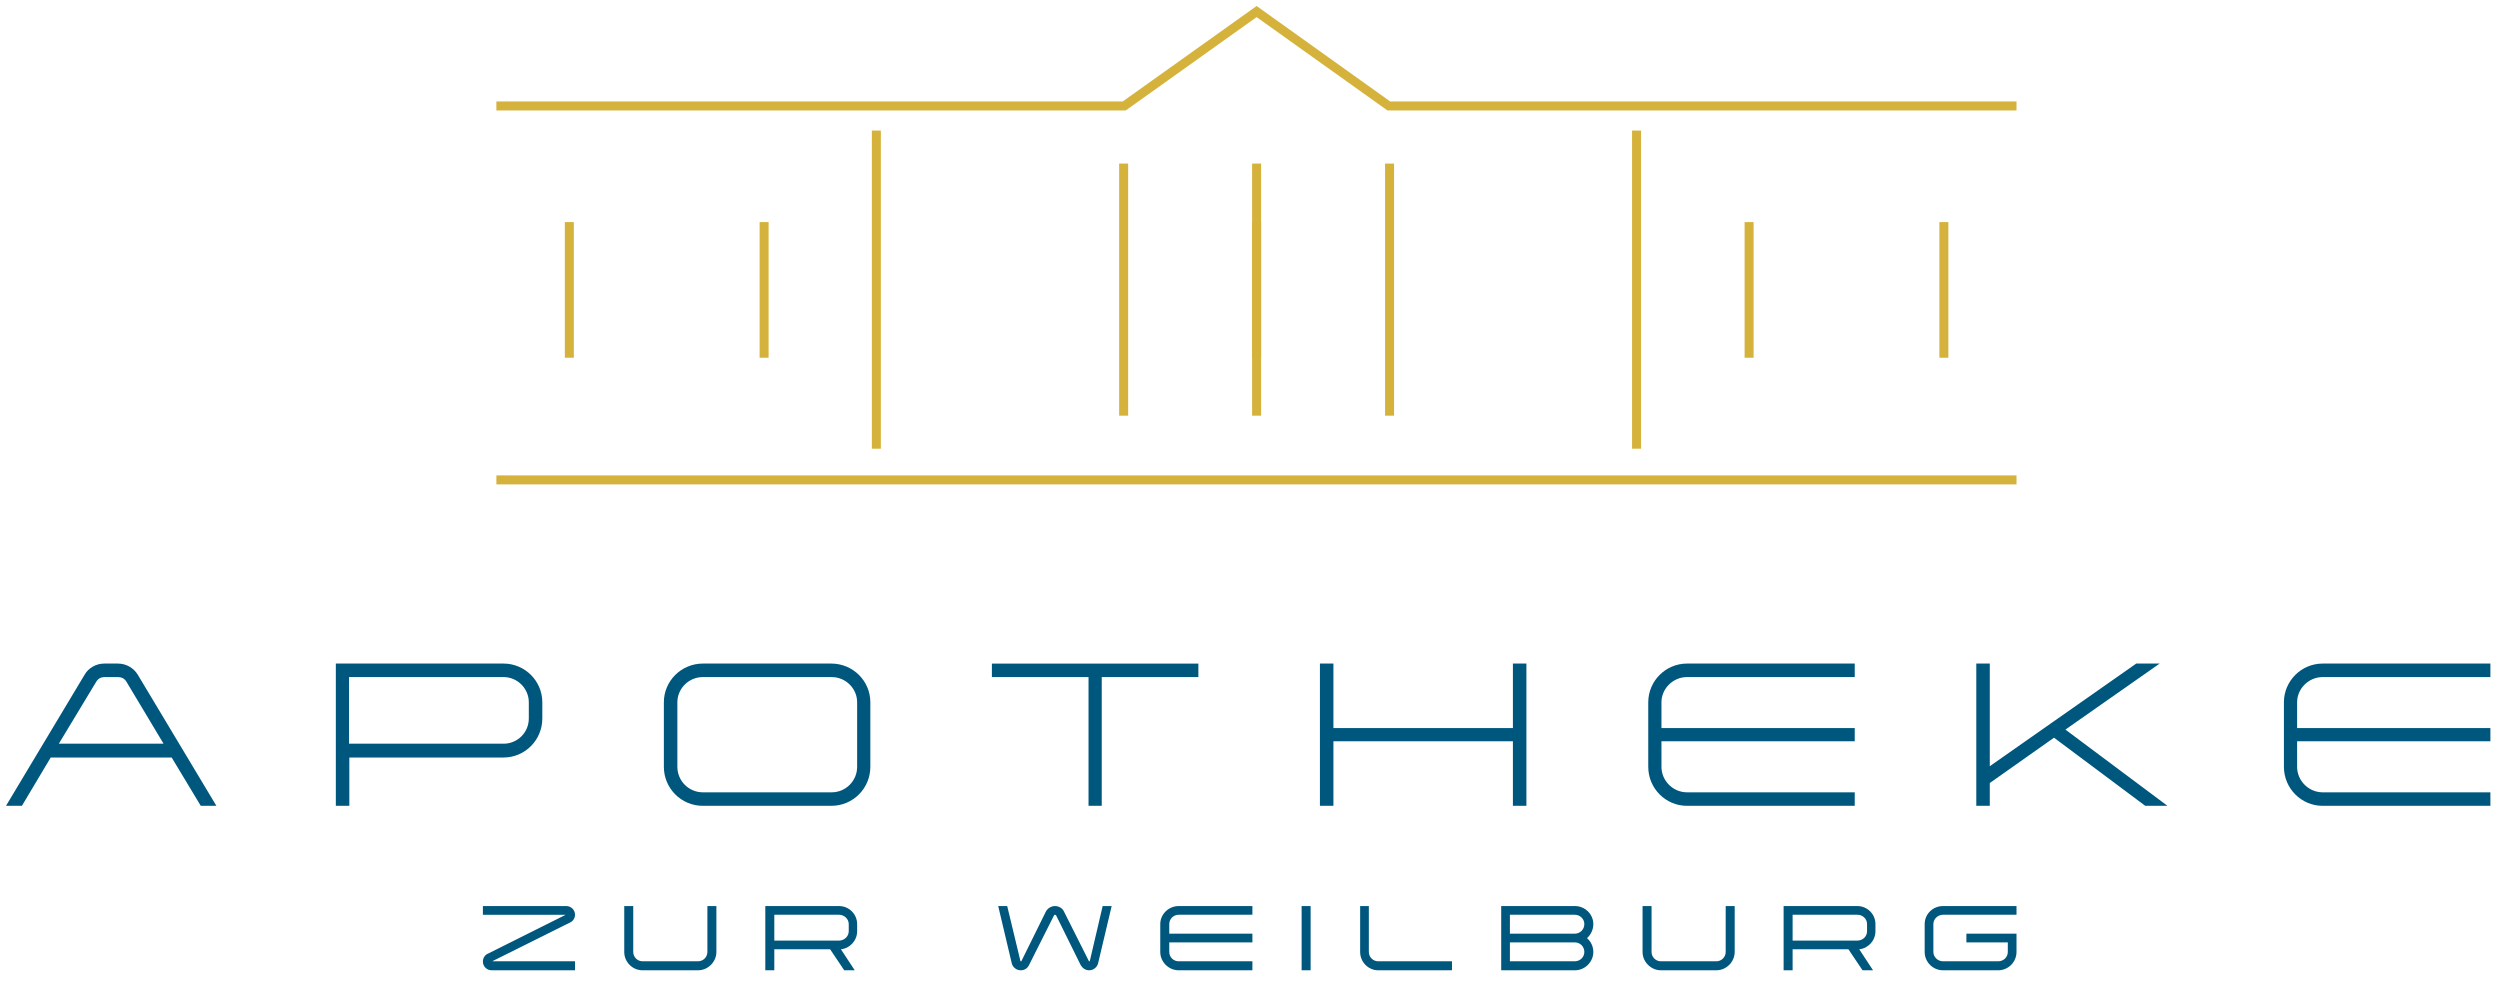 <?xml version="1.0" encoding="UTF-8"?>
<svg xmlns="http://www.w3.org/2000/svg" version="1.2" viewBox="0 0 833 327" width="833" height="327">
  <title>Logo_Apotheke_zur_Weilburg_4C-ai</title>
  <style>
		.s0 { fill: #00577e } 
		.s1 { fill: #d5b23b } 
	</style>
  <g id="Ebene 1">
    <g id="&lt;Group&gt;">
      <path id="&lt;Compound Path&gt;" fill-rule="evenodd" class="s0" d="m647.4 323.3c-3.4 0-6.1-2.8-6.1-6.1v-9.3c0-3.3 2.7-6 6.1-6h24.5v2.9h-24.5c-1.7 0-3.2 1.4-3.2 3.1v9.3c0 1.7 1.5 3.1 3.2 3.1h18.4c1.8 0 3.2-1.4 3.2-3.1v-3.2h-13.8v-2.9h16.7v6.1c0 3.3-2.7 6.1-6.1 6.1zm-26.8 0l-4.7-7h-18.6v7h-3v-21.4h24.6c3.3 0 6 2.7 6 6v2.4c0 3.1-2.4 5.7-5.4 6l4.6 7zm-1.7-9.9c1.8 0 3.2-1.4 3.2-3.1v-2.4c0-1.7-1.4-3.1-3.2-3.1h-21.6v8.6zm-65.5 9.9c-3.3 0-6.1-2.8-6.1-6.1v-15.3h3v15.3c0 1.7 1.4 3.1 3.1 3.1h18.5c1.7 0 3.1-1.4 3.1-3.1v-15.3h3v15.3c0 3.3-2.8 6.1-6.1 6.1zm-53.2 0v-21.4h24.6c3.3 0 6.1 2.7 6.1 6 0 1.8-0.8 3.5-2.1 4.7 1.3 1.1 2.1 2.8 2.1 4.6 0 3.3-2.8 6.1-6.1 6.1zm24.5-3c1.8 0 3.2-1.4 3.2-3.1 0-1.8-1.4-3.2-3.2-3.2h-21.6v6.3zm0-9.2c1.8 0 3.2-1.4 3.2-3.2 0-1.7-1.4-3.1-3.2-3.1h-21.6v6.3zm-65.5 12.2c-3.3 0-6-2.8-6-6.1v-15.3h2.9v15.3c0 1.7 1.4 3.1 3.1 3.1h24.6v3zm-25.5 0v-21.4h3v21.4zm-41 0c-3.3 0-6.1-2.8-6.1-6.1v-9.3c0-3.3 2.8-6 6.1-6h24.6v2.9h-24.6c-1.7 0-3.1 1.4-3.1 3.1v3.2h27.7v2.9h-27.7v3.2c0 1.7 1.4 3.1 3.1 3.1h24.6v3zm-29.8 0c-1.2 0-2.2-0.7-2.8-1.7l-8.2-16.6c-0.1-0.1-0.2-0.2-0.4-0.2-0.1 0-0.3 0.1-0.3 0.2l-8.3 16.5c-0.5 1.1-1.5 1.8-2.8 1.8-1.4 0-2.7-1-3-2.4l-4.5-19h3l4.4 18.3q0 0.1 0.1 0.1c0.1 0 0.1 0 0.2 0l8.2-16.6c0.6-1.1 1.8-1.8 3-1.8 1.3 0 2.5 0.7 3 1.8l8.3 16.5c0 0.1 0.1 0.1 0.1 0.1 0.1 0 0.1 0 0.2 0l4.3-18.4h3l-4.5 19c-0.3 1.4-1.6 2.4-3 2.4zm-81.6 0l-4.7-7h-18.6v7h-3v-21.4h24.6c3.3 0 6 2.7 6 6v2.4c0 3.1-2.4 5.7-5.4 6l4.6 7zm-1.7-9.9c1.7 0 3.2-1.4 3.2-3.1v-2.4c0-1.7-1.5-3.1-3.2-3.1h-21.6v8.6zm-65.5 9.9c-3.4 0-6.1-2.8-6.1-6.1v-15.3h3v15.3c0 1.7 1.4 3.1 3.1 3.1h18.5c1.7 0 3.1-1.4 3.1-3.1v-15.3h3v15.3c0 3.3-2.8 6.1-6.1 6.1zm-50.3 0c-1.6 0-2.9-1.3-2.9-2.9 0-1.2 0.7-2.3 1.8-2.7l25.8-12.9h-27.6v-2.9h27.8c1.6 0 2.9 1.3 2.9 2.9 0 1.1-0.7 2.2-1.7 2.6l-25.9 12.9h27.6v3z"></path>
      <path id="&lt;Compound Path&gt;" fill-rule="evenodd" class="s0" d="m773.9 268.5c-7.1 0-12.9-5.8-12.9-13v-21.5c0-7.1 5.8-12.9 12.9-12.9h55.9v4.5h-55.9c-4.6 0-8.5 3.8-8.5 8.4v8.6h64.4v4.4h-64.4v8.5c0 4.7 3.9 8.5 8.5 8.5h55.9v4.5zm-59.1 0l-30.4-22.7-21.4 15.1v7.6h-4.5v-47.4h4.5v34.2l48.8-34.2h7.8l-31.4 22 34 25.4zm-152.7 0c-7.1 0-12.9-5.8-12.9-13v-21.5c0-7.1 5.8-12.9 12.9-12.9h55.9v4.5h-55.9c-4.6 0-8.5 3.8-8.5 8.4v8.6h64.4v4.4h-64.4v8.5c0 4.7 3.9 8.5 8.5 8.5h55.9v4.5zm-58 0v-21.5h-59.8v21.5h-4.5v-47.4h4.5v21.5h59.8v-21.5h4.5v47.4zm-141.4 0v-42.9h-32.2v-4.5h68.8v4.5h-32.2v42.9zm-128.5 0c-7.2 0-13-5.8-13-13v-21.5c0-7.1 5.8-12.9 13-12.9h42.8c7.2 0 13 5.8 13 12.9v21.5c0 7.2-5.8 13-13 13zm0-42.9c-4.7 0-8.5 3.8-8.5 8.4v21.5c0 4.7 3.8 8.5 8.5 8.5h42.9c4.7 0 8.5-3.8 8.5-8.5v-21.5c0-4.6-3.8-8.4-8.5-8.4zm-122.3 42.9v-47.4h55.9c7.1 0 12.9 5.8 12.9 12.9v5.4c0 7.2-5.8 13-12.9 13h-51.4v16.1zm55.9-20.7c4.6 0 8.4-3.7 8.4-8.4v-5.4c0-4.6-3.8-8.4-8.4-8.4h-51.5v22.2zm-100.9 20.7l-9.7-16.1h-40.3l-9.6 16.1h-5.3l26.2-43.7c1.3-2.3 3.9-3.7 6.5-3.7h4.6c2.7 0 5.2 1.4 6.6 3.7l26.2 43.7zm-12.4-20.7l-12.4-20.7c-0.6-1-1.6-1.5-2.8-1.5h-4.5c-1.1 0-2.1 0.5-2.7 1.5l-12.5 20.7z"></path>
      <path id="&lt;Path&gt;" class="s1" d="m188.2 74v45.2h3v-45.2z"></path>
      <path id="&lt;Path&gt;" class="s1" d="m253.1 74v45.2h3v-45.2z"></path>
      <path id="&lt;Path&gt;" class="s1" d="m290.5 43.5v106h3v-106z"></path>
      <path id="&lt;Path&gt;" class="s1" d="m372.9 54.5v84h3v-84z"></path>
      <path id="&lt;Path&gt;" class="s1" d="m417.2 54.5v84h3v-84z"></path>
      <path id="&lt;Path&gt;" class="s1" d="m581.3 74v45.2h3v-45.2z"></path>
      <path id="&lt;Path&gt;" class="s1" d="m646.2 74v45.2h3v-45.2z"></path>
      <path id="&lt;Path&gt;" class="s1" d="m461.5 54.5v84h3v-84z"></path>
      <path id="&lt;Path&gt;" class="s1" d="m543.8 43.5v106h3v-106z"></path>
      <path id="&lt;Path&gt;" class="s1" d="m671.9 158.4h-506.5v3h506.5z"></path>
      <path id="&lt;Path&gt;" class="s1" d="m671.9 36.8v-3h-208.7l-44.5-31.8-44.6 31.8h-208.7v3h209.7l43.6-31.1 43.6 31.1z"></path>
      <path id="&lt;Path&gt;" class="s1" d="m417.2 74v45.2h3v-45.2z"></path>
    </g>
  </g>
</svg>
